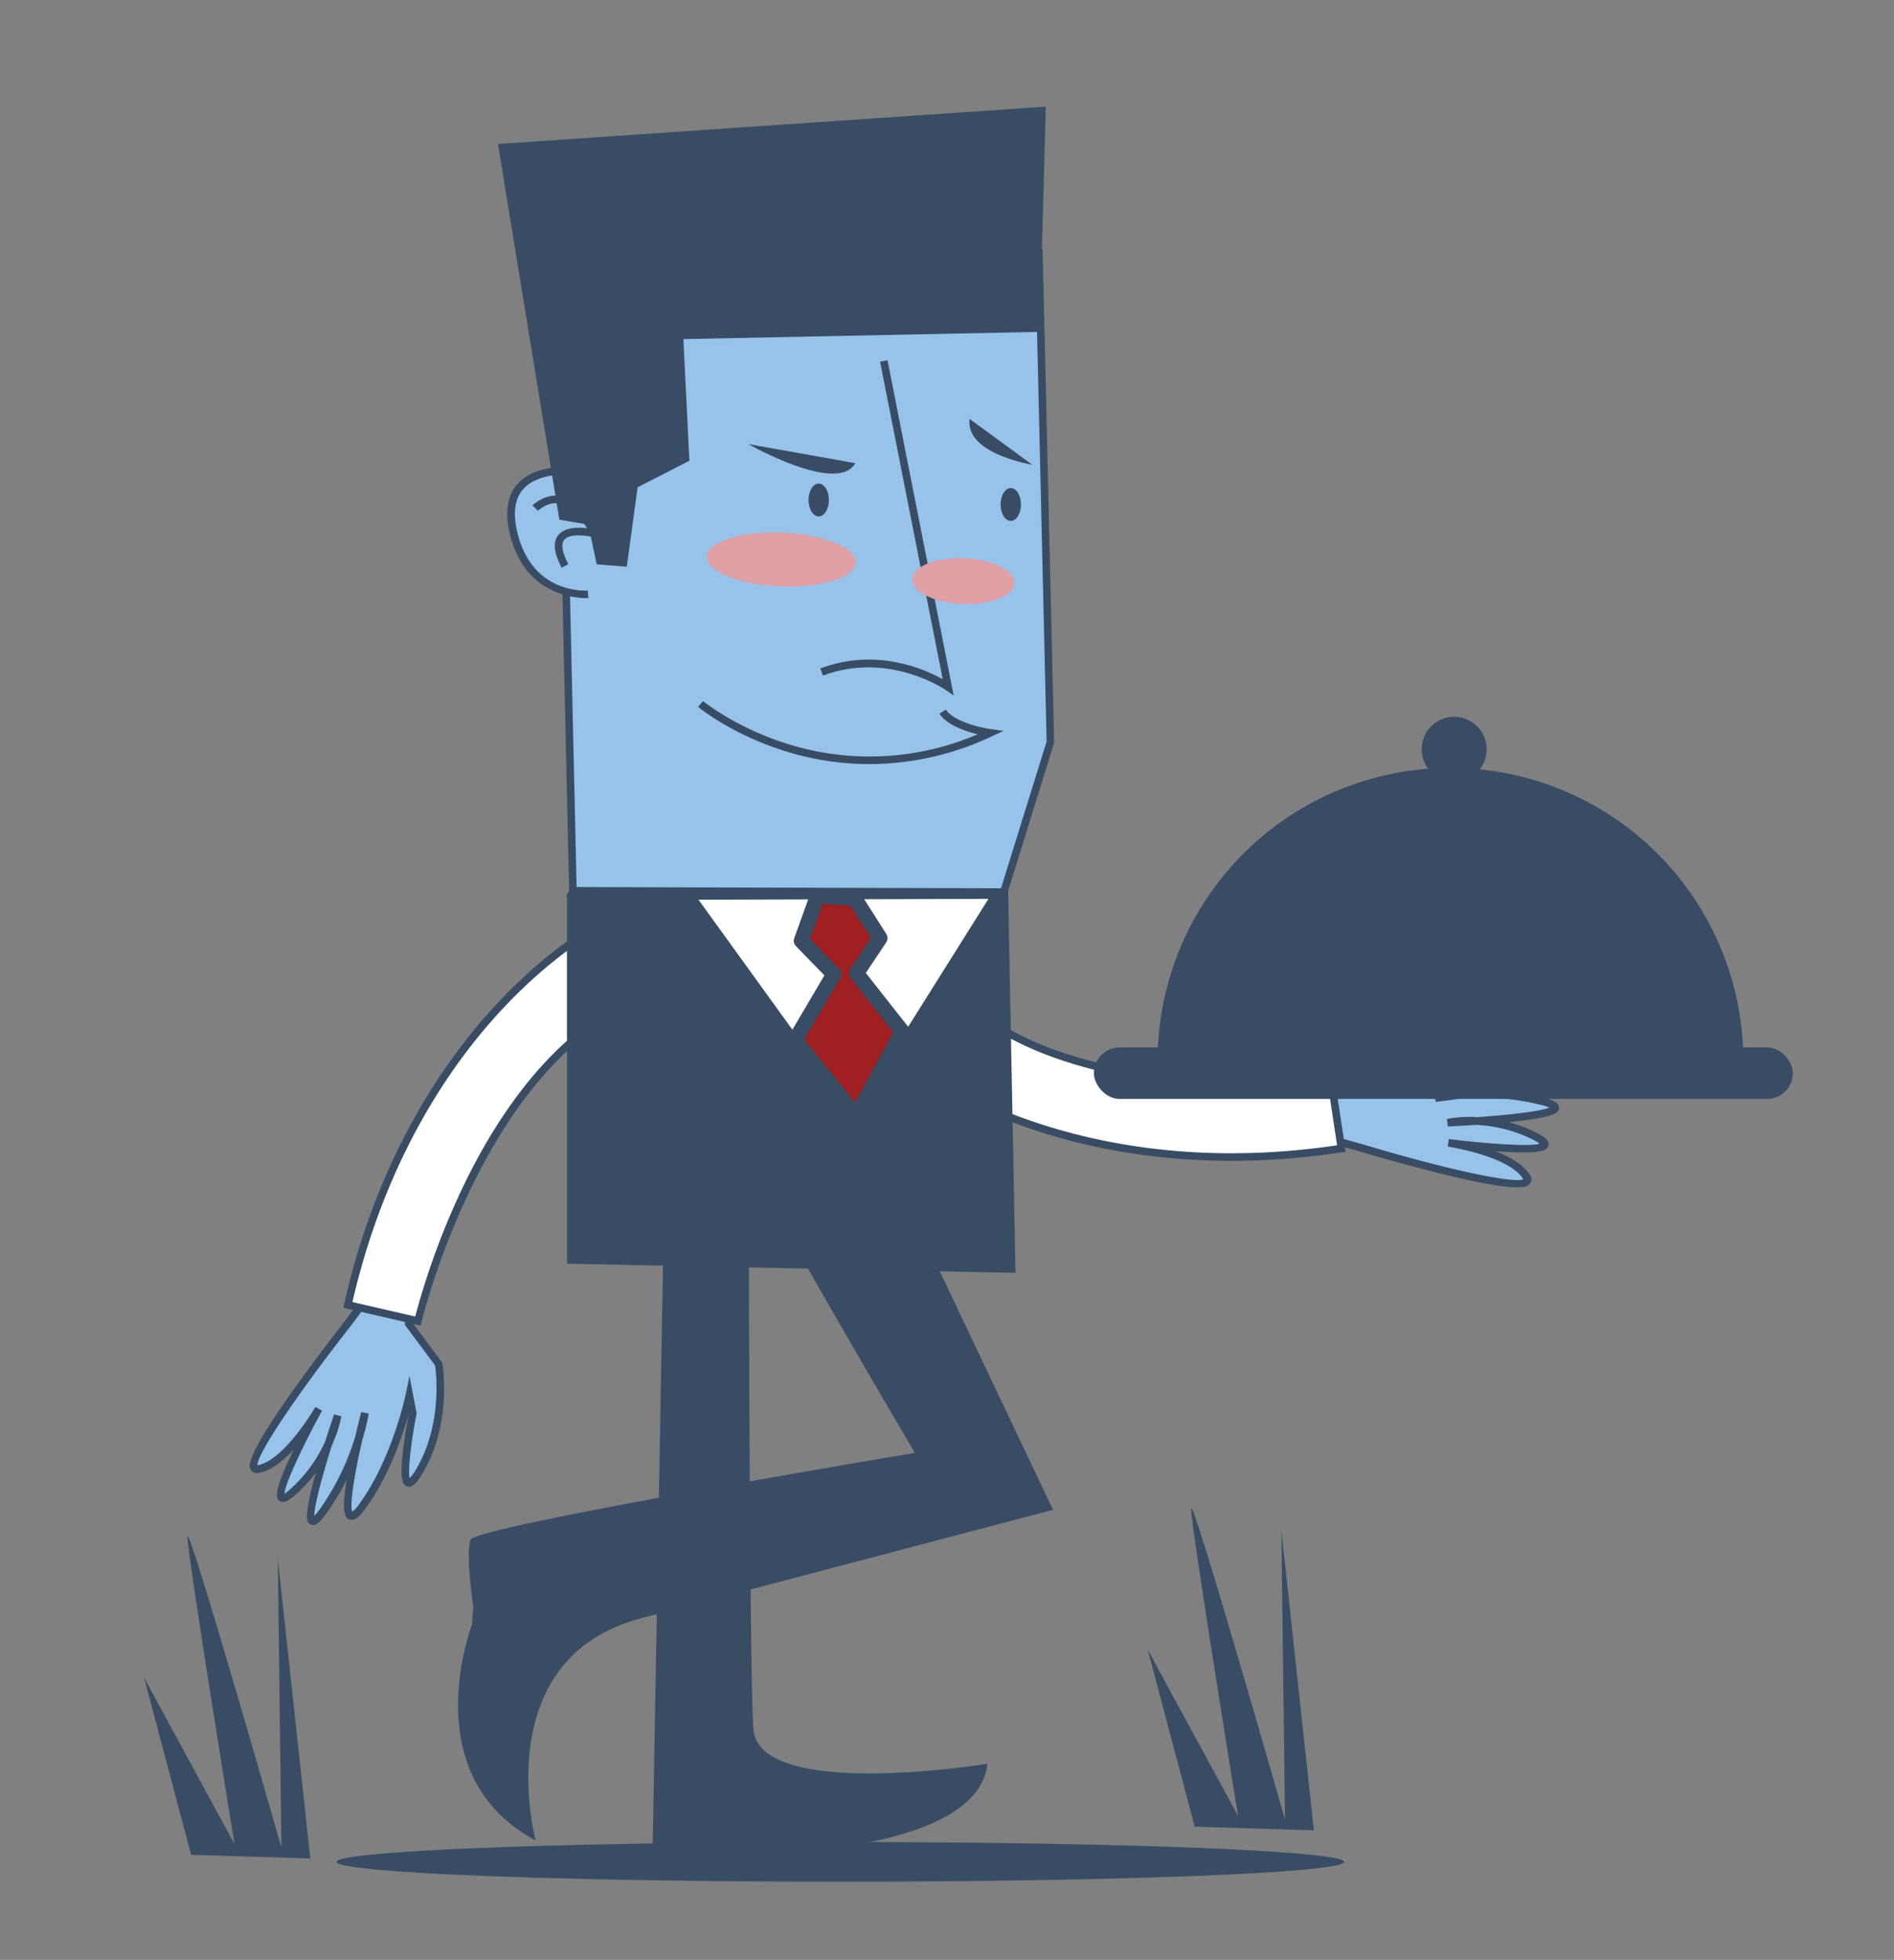 <svg id="Capa_1" data-name="Capa 1" xmlns="http://www.w3.org/2000/svg" viewBox="0 0 747.64 773.31"><rect x="0" y="0" width="747.64" height="773.31" fill="#808080" stroke="none"/><title>Mesa de trabajo 34</title><path d="M553.81,419.58l6.07-3.83s41.73-7.62,19.5-10.89-41.46,8.53-41.46,8.53l-10.45,16.85-11.7,2.48,1.15,14.6,20.27,5.59s71.37,21.36,65.37,11.54-30.85-13.52-30.85-13.52,52.1,6.67,34.34-2.44A56.48,56.48,0,0,0,571.47,443s59.45-2.64,37.5-8.41-42.39-1.28-42.39-1.28,56.63-6.68,34.69-12.45S553.81,419.58,553.81,419.58Z" fill="#97c3eb"/><path d="M568.08,462.92c-15.73-3.92-31.17-8.53-31.29-8.57l-21.29-5.86-1.33-17,12.37-2.63,10.29-16.6.31-.19c.8-.49,20-12,42.46-8.73,4,.59,7.76,1.48,7.8,4,0,1.67-1,3.73-14.12,7-5.72,1.45-11.51,2.55-12.85,2.81h0c9.15-.95,25.94-1.8,41.25,2.23,3.15.83,6.34,2,6.17,4.47-.13,1.76-1.46,3.84-14.21,6.6a92.11,92.11,0,0,1,15.75,2.66c3.74,1,6.19,2.07,6,4.14-.16,1.51-.37,3.55-19.87,5.51a57.55,57.55,0,0,1,11.29,4.35c2.54,1.31,5.06,2.93,4.41,5-.56,1.8-2.64,3.46-20.85,2.12,5.65,2.22,11,5.28,13.54,9.37a2.76,2.76,0,0,1,.06,3.35,3.45,3.45,0,0,1-2.67,1.36C597.75,468.91,589.45,468.23,568.08,462.92Zm33.2,2.32c-5.56-9.11-29.55-12.79-29.79-12.82l.41-3c14.87,1.91,32,3.05,35.91,1.86a15.73,15.73,0,0,0-2.44-1.48,55.68,55.68,0,0,0-22.84-5.95c-6.22.42-10.92.63-11,.64l-.38-3a48.92,48.92,0,0,1,11.88-.69c13.2-.92,25.2-2.33,28.63-3.78a20.07,20.07,0,0,0-3.08-1,97.89,97.89,0,0,0-32.37-2.51c-5.41.79-9.4,1.26-9.46,1.27l-.5-3a82.07,82.07,0,0,1,10.43-1.39c13.47-2,25.93-4.7,28-6.69a12,12,0,0,0-3.77-1.45c-21.36-5.62-46.58-1.31-46.83-1.26l-7.5,1.31,12.76-8,.29-.05c10.27-1.88,21.94-4.88,24.45-6.77a19.18,19.18,0,0,0-4.9-1.16c-19.93-2.93-37.68,6.72-40.16,8.15l-10.59,17.07-11,2.35,1,12.24,19.29,5.31C566,460,597,467.3,601.32,465.29Z" fill="#384d63"/><path d="M354.24,416s62.07,54.59,175.27,37.18l-4.21-28.09s-104.89,15.12-151.59-36.32" fill="#fff"/><path d="M531.21,454.42l-1.48.23c-58.79,9-103.61-1.62-130.85-12.15-29.57-11.44-45-24.83-45.63-25.4l2-2.25c.15.13,15.75,13.66,44.88,24.9C426.75,450,470.46,460.43,527.8,451.9L524,426.74a297.34,297.34,0,0,1-57.14.95c-29.52-2.44-69.85-11-94.3-37.93l2.22-2c45.64,50.27,149.23,36,150.27,35.84l1.47-.21Z" fill="#384d63"/><path d="M263.19,416l-5.55,312.32H290l5.63.72,9.16,2s81.31-.92,85-35.11c0,0-90.56,14.78-92.4-13.86s-1.85-247.64-1.85-247.64Z" fill="#384d63"/><path d="M295.91,456.71c-1.07,4.28,65.23,116.56,65.23,116.56s-173.23,28.87-175.37,34.22,1.07,26.73,1.07,26.73l-.54,6.86s-23,59.44,25.13,85.1c0,0-19.24-71.65,41.71-87.68l162.53-42.78L354.72,467.41l-58.81-15Z" fill="#384d63"/><polygon points="220.5 100.96 410.09 99.83 414.61 292.8 396.25 351.98 226.14 351.49 220.5 100.96" fill="#97c3eb"/><path d="M397.35,353.48,224.68,353,219,99.46l192.59-1.14,0,1.47L416.11,293l-.07.24ZM227.61,350l167.53.49,18-57.89-4.47-191.25L222,102.45Z" fill="#384d63"/><path d="M376.46,274.45l-3.06-2.14c-.22-.16-22.56-15.49-48.55-5.75l-1.05-2.81c22.07-8.28,41.15.23,48.33,4.26L347.4,142.72l2.94-.58Z" fill="#384d63"/><ellipse cx="323.18" cy="197.29" rx="4.02" ry="6.49" fill="#384d63"/><ellipse cx="399" cy="199.06" rx="4.02" ry="6.49" fill="#384d63"/><path d="M228.36,186s-31.6-4.51-26,22.95,29.72,25.58,29.72,25.58" fill="#97c3eb"/><path d="M231.34,236c-4.57,0-25.19-1.44-30.41-26.8-1.64-8-.41-14.25,3.66-18.57,7.86-8.36,23.33-6.26,24-6.16l-.42,3c-.15,0-14.59-2-21.38,5.25-3.36,3.57-4.33,8.92-2.9,15.91,5.32,25.86,27.21,24.45,28.13,24.38l.24,3S231.89,236,231.34,236Z" fill="#384d63"/><path d="M276.55,277.76s49.86,41.33,114.36,11.41c0,0-14.67-2-18.81-8.4" fill="#97c3eb"/><path d="M343.21,301.49a111.64,111.64,0,0,1-34.13-5.38c-20.56-6.6-33-16.77-33.49-17.2l1.92-2.31c.12.1,12.56,10.28,32.61,16.69a108.2,108.2,0,0,0,75.82-3.57c-4.89-1.19-12.19-3.64-15.1-8.14l2.52-1.63c3.08,4.77,13.86,7.2,17.75,7.73l5.07.7-4.64,2.15A114,114,0,0,1,343.21,301.49Z" fill="#384d63"/><path d="M211.26,200.5s12.47-12.48,23.16,10c0,0-21-5.35-11.4,12.83" fill="#97c3eb"/><path d="M221.69,224c-3.05-5.77-3.5-10.08-1.34-12.83,2.55-3.24,7.89-3.18,11.35-2.73-3.23-5.83-6.82-9.12-10.7-9.79-4.88-.84-8.65,2.86-8.68,2.9l-2.13-2.13c.2-.19,4.93-4.82,11.32-3.72,5.45.94,10.25,5.69,14.27,14.12l1.37,2.88-3.09-.78c-2.28-.57-9.23-1.6-11.36,1.11-1.34,1.7-.77,5,1.64,9.57Z" fill="#384d63"/><ellipse cx="308.49" cy="221.22" rx="10.63" ry="29.4" transform="matrix(0.04, -1, 1, 0.04, 74.85, 520.42)" fill="#dfa0a6"/><ellipse cx="380.41" cy="229.82" rx="9.04" ry="20.15" transform="matrix(0.04, -1, 1, 0.04, 135.24, 600.51)" fill="#dfa0a6"/><path d="M337.58,182.74l-42.18-7.5S330.79,195.32,337.58,182.74Z" fill="#384d63"/><path d="M382.75,165.3l24.71,18.06S380.85,179.08,382.75,165.3Z" fill="#384d63"/><ellipse cx="331.71" cy="734.64" rx="198.89" ry="7.84" fill="#384d63"/><path d="M122.49,733.3,109.66,615,111.09,729S74,599.28,74,606.41,92.55,727.59,92.55,727.59L56.91,662l18.53,69.86Z" fill="#384d63"/><path d="M518.64,722.19,505.81,603.85l1.43,114.06S470.17,588.17,470.17,595.3,488.7,716.49,488.7,716.49L453.06,650.9l18.53,69.86Z" fill="#384d63"/><path d="M161.56,550.72l1.34,7.06s-8.19,41.62,3,22.13,7.25-41.7,7.25-41.7l-11.85-15.89,2-11.8-14-4.28-12.62,16.81s-46,58.6-34.69,56.61,23.88-23.76,23.88-23.76-25.28,46.05-10.3,32.86a56.48,56.48,0,0,0,17.76-30.18s-19.32,56.28-5.91,38,16.72-39,16.72-39-14.53,55.14-1.12,36.84S161.56,550.72,161.56,550.72Z" fill="#97c3eb"/><path d="M116,548.14c9.4-13.21,19.35-25.89,19.43-26l13.25-17.65,16.27,5-2.09,12.46,11.69,15.67.06.35c.16.93,3.89,23-7.43,42.71-2,3.53-4.22,6.68-6.55,5.8-1.56-.58-3.09-2.32-1.36-15.71.75-5.85,1.84-11.64,2.09-13v0c-2.47,8.86-7.82,24.79-17.18,37.57-1.92,2.62-4.19,5.16-6.42,4.1-1.59-.76-3-2.77-.93-15.64a92.43,92.43,0,0,1-8.25,13.68c-2.28,3.12-4.19,5-6,4-1.34-.7-3.16-1.65,2.15-20.51a56.74,56.74,0,0,1-8.18,8.91c-2.15,1.89-4.57,3.64-6.29,2.26-1.48-1.18-2.25-3.71,5.66-20.17-4.13,4.45-9,8.34-13.68,9.17A2.78,2.78,0,0,1,99.07,580a3.45,3.45,0,0,1-.28-3C99.56,573.55,103.24,566.07,116,548.14Zm-14.32,30c10.51-1.84,22.72-22.82,22.84-23l2.62,1.47c-7.22,13.15-14.55,28.64-14.88,32.74a15,15,0,0,0,2.27-1.73,55.46,55.46,0,0,0,13.9-19.07c1.89-5.95,3.41-10.4,3.43-10.46l2.9.73a49.09,49.09,0,0,1-3.7,11.3c-4,12.63-7.06,24.32-7,28a20.7,20.7,0,0,0,2.07-2.5,98.09,98.09,0,0,0,14.2-29.2c1.24-5.32,2.26-9.21,2.28-9.27l2.93.62A83,83,0,0,1,143.06,568c-3.08,13.26-5.13,25.85-4,28.47a11.79,11.79,0,0,0,2.73-3c13-17.81,18.27-42.86,18.32-43.11l1.53-7.46,2.81,14.82-.06.29c-2,10.24-3.49,22.2-2.66,25.23a19.28,19.28,0,0,0,2.88-4.13c10-17.48,7.54-37.53,7.13-40.36l-12-16.11,1.86-11.13L149.82,508l-12,16c-18.28,23.27-36.5,49.5-36.2,54.22Z" fill="#384d63"/><path d="M236.09,365.39s-73.53,37.77-98.78,149.47L165,521.24S189.33,418.1,254.3,393.48" fill="#fff"/><path d="M135.52,516l.33-1.46c13.11-58,39.44-95.82,59.22-117.31,21.47-23.33,39.58-32.78,40.34-33.17l1.37,2.67c-.18.09-18.48,9.65-39.61,32.64-19.33,21-45,57.89-58.06,114.38l24.79,5.71a297,297,0,0,1,20-53.52c13.08-26.58,35.81-61,69.82-73.85l1.07,2.8c-63.49,24.06-88.14,125.68-88.38,126.7l-.34,1.46Z" fill="#384d63"/><path d="M225.3,353.34V497.12l174,3.56-2.85-147.56S222.88,350.91,225.3,353.34Z" fill="#384d63"/><path d="M400.86,502.21l-1.56,0-175.5-3.59V354l-.27-.28.37-1c.52-1.25.72-1.71,28.53-1.92,14.25-.11,34-.09,58.82.06,42.2.24,84.82.78,85.24.79l1.46,0ZM226.8,495.65l171,3.5L395,354.6c-63.55-.8-157.3-1.46-168.2-.17Z" fill="#384d63"/><polygon points="272.79 353.48 336.95 442.23 392.91 353.12 272.79 353.48" fill="#fff"/><path d="M337,444.91,269.86,352l125.77-.37ZM275.72,355l61.14,84.58,53.33-84.92Z" fill="#384d63"/><polygon points="322.74 353.4 316.33 371.22 329.16 384.41 313.83 410.43 338.07 440.37 356.13 406.98 338.07 384.05 347.34 370.15 337.36 354.46 322.74 353.4" fill="#9f1e1f" stroke="#384d64" stroke-linecap="round" stroke-linejoin="round" stroke-width="6"/><polygon points="220.81 205.09 232.22 206.99 235.54 222.67 247.42 223.63 251.7 192.26 272.13 181.8 269.76 133.8 410.43 130.95 412.81 42.08 196.57 56.81 220.81 205.09" fill="#384d63"/><rect x="431.81" y="413.28" width="275.88" height="20.32" rx="10.16" fill="#384d63"/><path d="M688.17,418,457,415.25A115.61,115.61,0,0,1,688.17,418Z" fill="#384d63"/><circle cx="574.03" cy="295.65" r="12.83" fill="#384d63"/></svg>